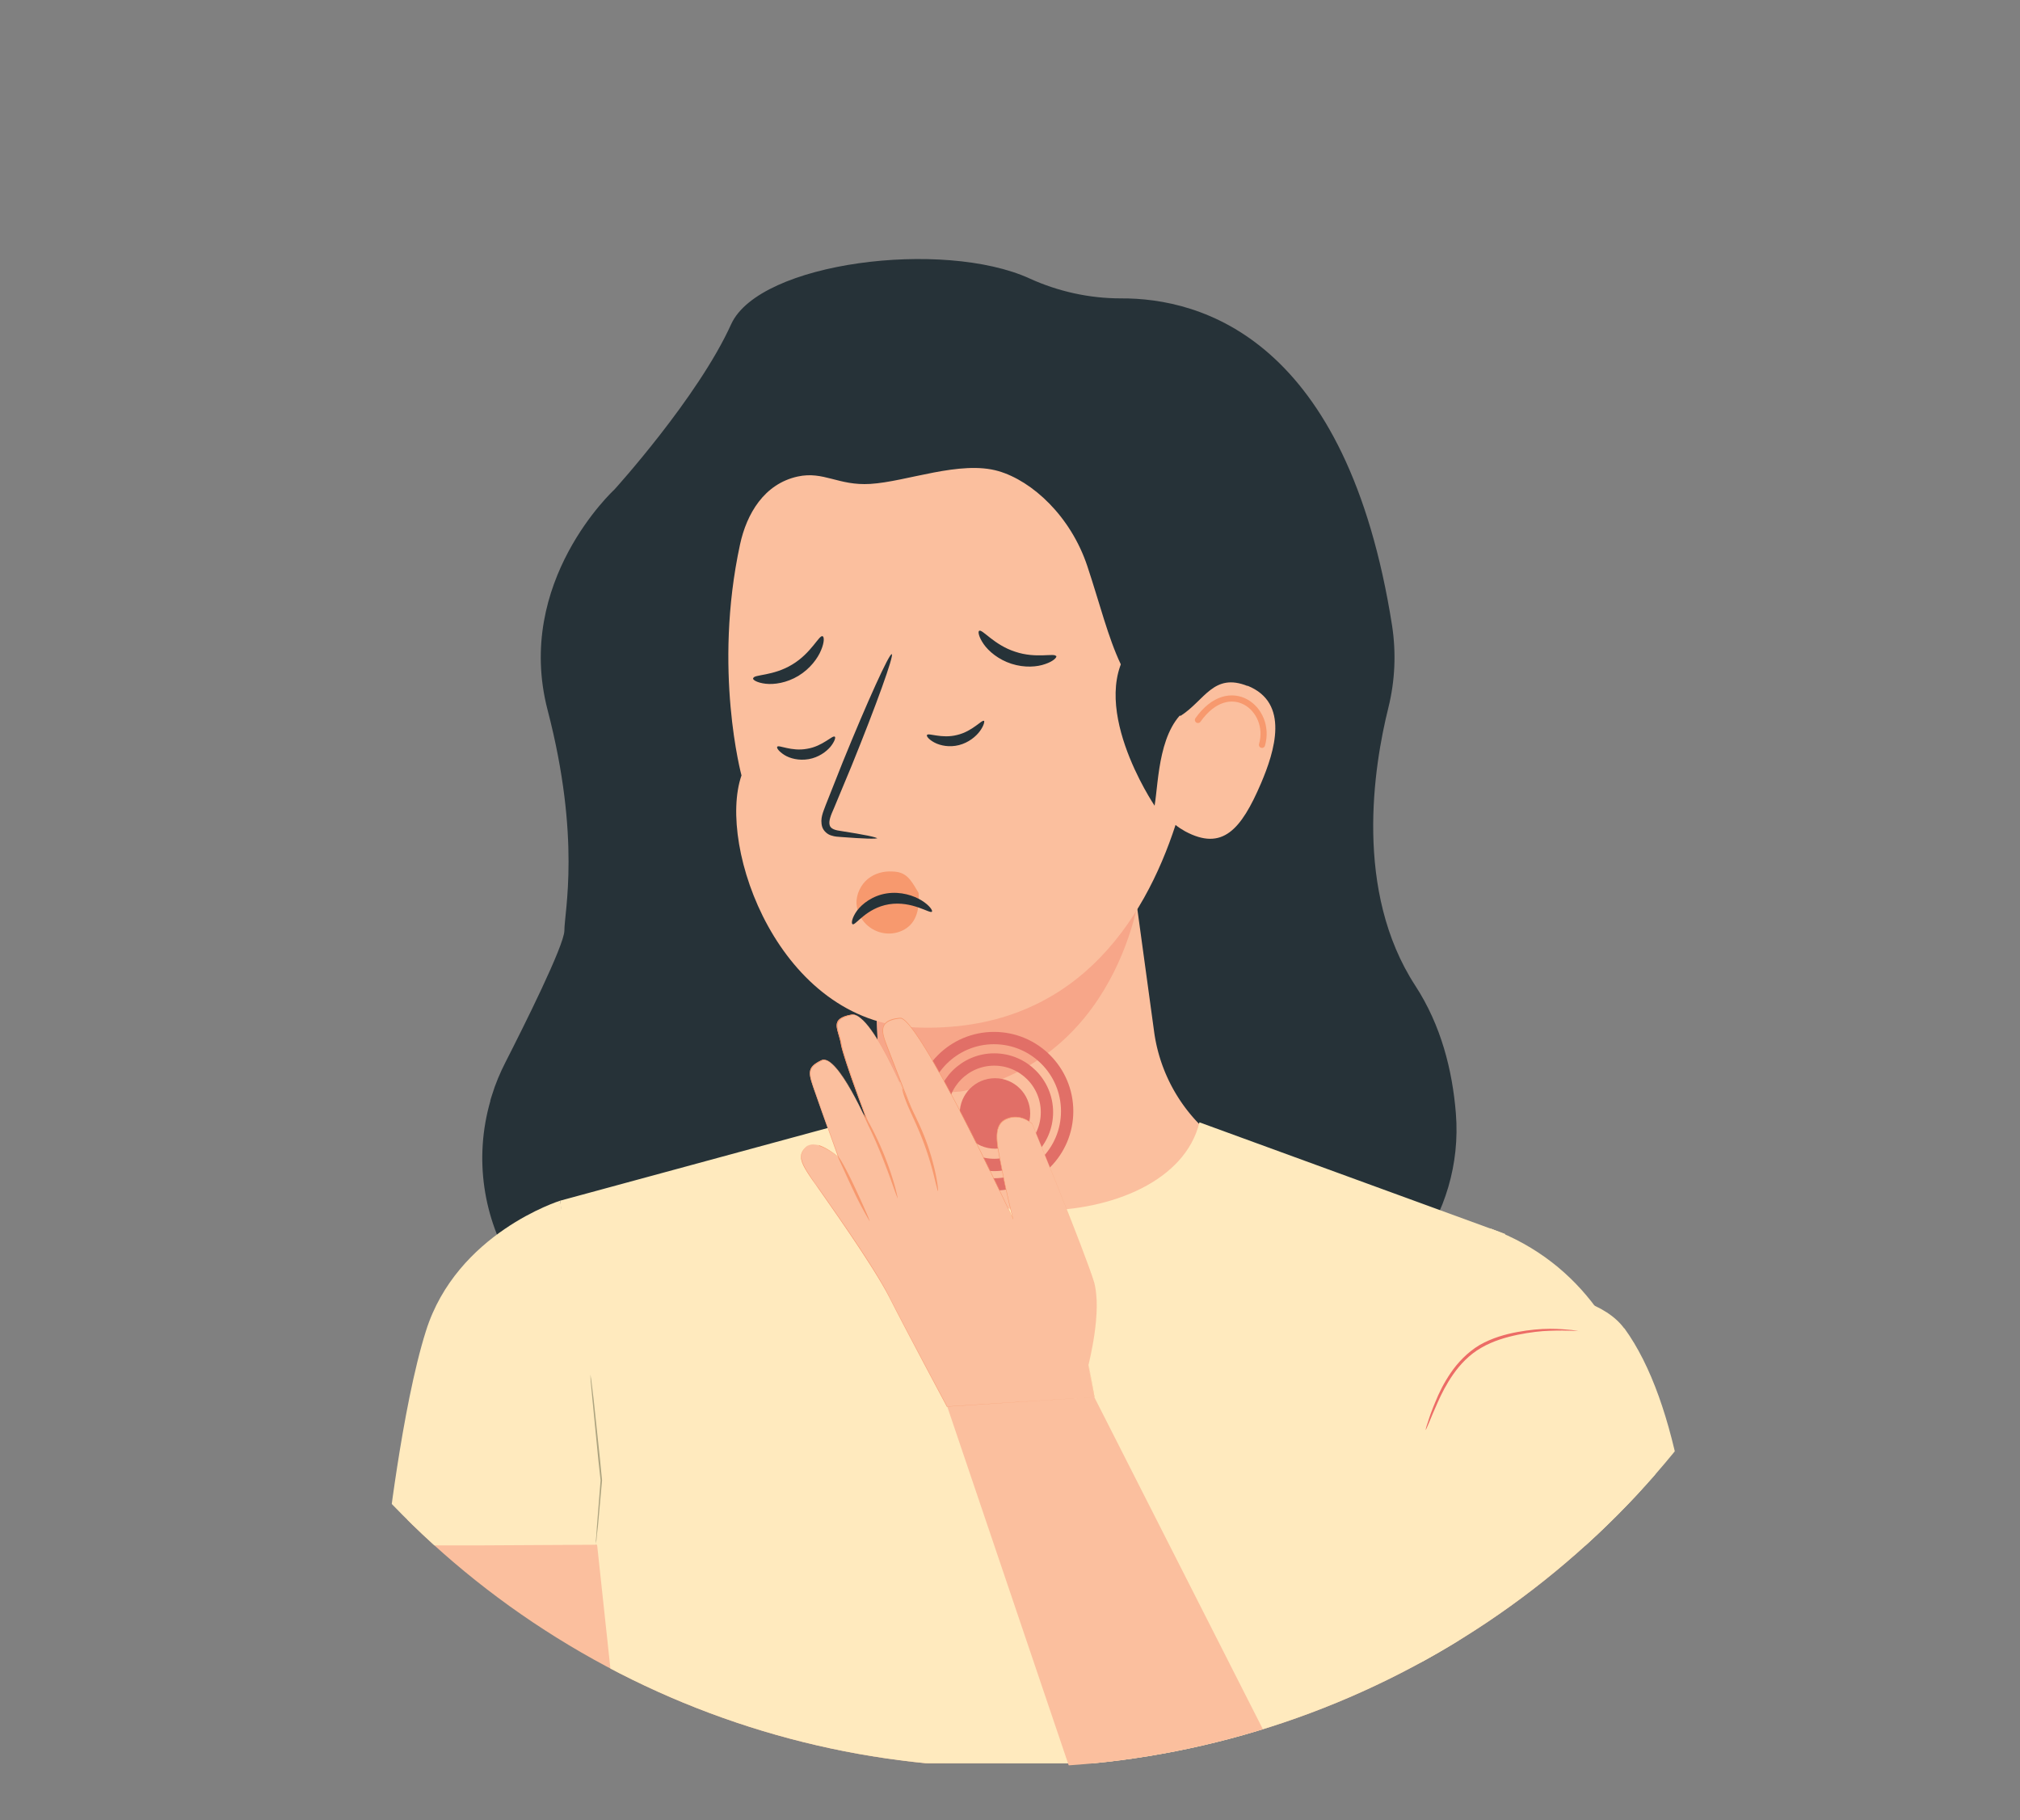 <svg xmlns="http://www.w3.org/2000/svg" xmlns:xlink="http://www.w3.org/1999/xlink" xml:space="preserve" id="Layer_1" x="0" y="0" style="enable-background:new 0 0 82 73.87" version="1.1" viewBox="0 0 82 73.87"><rect x="0" y="0" width="82" height="73.87" fill="#808080" stroke="none"/><style type="text/css">.st29{fill:#ada480}.st33{fill:#ffeabe}.st35{fill:#fbbf9e}.st36{fill:#f7996e}.st37{fill:#263238}.st47{fill:#f7a689}.st50{fill:none;stroke:#f7996e;stroke-width:.25;stroke-linecap:round;stroke-miterlimit:10}.st158{fill:#e16f67}.st159{fill:none;stroke:#e16f67;stroke-width:.5;stroke-miterlimit:10}.st160{fill:#ec6c66}</style><g><defs><circle id="SVGID_00000018943450390943970570000004697452572298812061_" cx="41" cy="36.93" r="34.8"/></defs><clipPath id="SVGID_00000127031544958117763320000017305979368887401344_"><use xlink:href="#SVGID_00000018943450390943970570000004697452572298812061_" style="overflow:visible"/></clipPath><g style="clip-path:url(#SVGID_00000127031544958117763320000017305979368887401344_)"><path d="M19.9 44.68c.02-.08.05-.16.07-.23.14-.46.33-.91.55-1.34.72-1.41 2.39-4.75 2.39-5.34 0-.75.68-3.73-.68-8.95s2.71-8.95 2.71-8.95 3.39-3.73 4.74-6.71c1.15-2.53 8.62-3.45 12.11-1.86 1.16.53 2.43.81 3.7.81 3.29-.02 9.19 1.64 11.02 13.28.17 1.11.12 2.24-.15 3.33-.6 2.41-1.4 7.45 1.09 11.28 1.05 1.61 1.51 3.44 1.65 5.19.33 4.12-2.45 7.86-6.46 8.89l-12.84 3.3c-1.31.34-2.68.36-4 .07l-9.43-2.08c-4.82-1.06-7.83-5.96-6.46-10.7l-.01.01z" class="st37"/><path d="m45.65 33.1 1.2 8.77a6.656 6.656 0 0 0 3.24 4.85c3.4 1.99 10.12 5.31 13.49 7.73 5.04 3.62 3.27 17.12 3.27 17.12H16.7s-.66-10.3.3-13.81c1.21-4.42 5.83-6.42 8.45-7.41 1.89-.72 6.43-2.67 8.82-3.7.92-.4 1.49-1.32 1.45-2.32l-.19-4.35 10.12-6.89v.01z" class="st35"/><path d="M46.35 35.72s-.61 7.07-7.19 8.55c-.95.21-3.45-.22-3.51-1.27l-.07-1.99 10.77-5.29z" class="st47"/><path d="M50.64 27.84c-1.38-.55-1.74.59-2.71 1.21-2.42-.45-2.79-3.07-3.79-6.07-.67-2.02-2.23-3.46-3.61-3.86-1.55-.45-3.72.43-5.2.52-1.3.08-1.89-.53-2.95-.3-1.36.3-2.07 1.51-2.34 2.76-1.1 5.09.06 9.37.06 9.37-1 2.89 1.52 10.02 7.08 10.23 6.41.24 9.27-4.32 10.54-8.22.12.1.25.18.39.26 1.51.81 2.27-.06 3.08-1.95.55-1.29 1.18-3.27-.55-3.96v.01z" class="st35"/><g><path d="M35.58 45.24c1.23 5.23 11.97 5.04 13.11.31l12.41 4.53-2.45 21.5-33.46-.03-2.45-22.82 12.85-3.49h-.01z" class="st33"/><path d="M67.26 62.72s.88-10.03-6.75-12.86L58.4 62.72h8.86zM24.94 62.69l-2.2-13.96s-4.2 1.31-5.45 5.29c-.98 3.1-1.6 8.7-1.6 8.7h3.81l5.44-.03z" class="st33"/><path d="M59.62 55.39s0 .02-.02.07c-.01.06-.03.12-.05.21-.04.19-.1.46-.18.78-.14.67-.34 1.57-.55 2.57-.06.3-.13.59-.18.87.05.81.09 1.51.11 2.02.02.24.03.44.04.59 0 .06 0 .12.01.16v.05-.22c0-.15-.01-.35-.02-.59-.02-.51-.05-1.21-.09-2.02.06-.27.12-.56.19-.86l.54-2.58c.06-.32.12-.59.15-.78.02-.09.03-.16.04-.21 0-.05.01-.07 0-.08l.01.02zM24.18 62.72s0-.02.01-.05c0-.04.01-.09.02-.15.01-.14.03-.32.06-.55.04-.48.1-1.14.17-1.89-.03-.26-.05-.54-.08-.82-.1-.95-.19-1.81-.26-2.45-.04-.31-.07-.56-.09-.74-.01-.08-.02-.15-.03-.2 0-.05-.01-.07-.01-.07v.07c0 .05 0 .12.01.2.02.18.04.44.07.74.06.64.15 1.5.24 2.45.03.28.06.56.09.82-.06.75-.11 1.41-.15 1.89-.01.23-.03.42-.04.55v.15c0 .03 0 .05-.01.05z" class="st29"/></g><path d="M51.23 30.23c.42-1.46-1.31-2.83-2.6-1.01" class="st50"/><path d="M46.03 26.09c-2.07 2.31.84 6.61.84 6.61.17-1.05.16-3.2 1.44-4.02-.6-1.27-1.21-1.62-2.28-2.59zM30.58 27.52c.03-.15.81-.08 1.58-.55.77-.46 1.09-1.2 1.23-1.15.07.02.08.24-.06.57-.13.32-.44.75-.92 1.04-.48.29-.99.36-1.33.32-.35-.04-.53-.16-.51-.22l.01-.01zM35.61 34.03c0-.05-.55-.16-1.45-.3-.23-.03-.44-.08-.48-.24-.05-.17.05-.41.17-.68.23-.55.47-1.13.72-1.73 1-2.46 1.73-4.49 1.63-4.53s-.99 1.92-1.99 4.38c-.24.61-.47 1.19-.69 1.74-.09.26-.25.55-.14.9.06.17.22.3.37.34.15.05.27.05.39.06.91.07 1.47.09 1.48.04l-.01.02zM42.87 26.63c-.06-.14-.81.11-1.66-.18-.85-.27-1.33-.92-1.46-.85-.06.03-.02.25.18.54s.6.63 1.13.8c.53.17 1.04.13 1.37.01.33-.11.48-.27.45-.33l-.01.01z" class="st37"/><path d="M34.77 36.68c.02.32.17.61.38.82.42.42 1.07.51 1.57.22.5-.29.61-.85.57-1.48-.24-.39-.41-.77-.86-.85-.07-.01-.14-.02-.21-.02-.35-.02-.7.07-.99.3-.28.23-.48.62-.46 1.01z" class="st36"/><path d="M34.61 37.51c.11.07.55-.66 1.48-.81.94-.15 1.67.4 1.74.3.04-.04-.09-.25-.41-.45s-.85-.38-1.43-.29c-.57.09-.99.42-1.2.7-.21.29-.24.52-.18.55z" class="st37"/><path d="m44.42 56.7 10.14 19.97-8.89 1.73-7.22-21.32z" class="st35"/><circle cx="40.39" cy="45.19" r="1.43" class="st158"/><circle cx="40.36" cy="45.14" r="2.14" class="st159"/><circle cx="40.35" cy="45.1" r="2.97" class="st159"/><g><g><g><path d="M44.19 55.37s.56-2.17.22-3.33-2.51-6.43-2.51-6.43-.46-.46-1.06-.19c-.6.27-.34 1.16-.16 2.08.17.92.44 1.98.44 1.98s-3.83-8.23-4.6-8.16-.76.45-.62.86c.14.4 1.35 3.49 1.35 3.49s-1.77-4.66-2.69-4.49-.53.58-.42 1.19c.1.61 1.16 3.39 1.16 3.39s-1.31-3.04-1.96-2.73c-.64.31-.52.54-.24 1.35s.92 2.58.92 2.58-.88-.77-1.28-.42c-.4.35-.23.68.24 1.36s2.45 3.43 3.13 4.78 2.33 4.42 2.33 4.42l5.98-.38-.24-1.33.01-.02z" class="st35"/><path d="M38.44 57.09s-1.65-3.1-2.33-4.43c-.6-1.17-2.2-3.45-2.88-4.42-.1-.15-.19-.27-.25-.35-.47-.68-.64-1.01-.24-1.36.17-.14.44-.12.8.08.23.13.42.28.48.33-.07-.2-.65-1.81-.91-2.56-.02-.05-.03-.09-.05-.13-.24-.7-.32-.93.29-1.22.06-.03.12-.03.19 0h.02c.28.11.67.6 1.13 1.46.24.44.44.86.54 1.09-.24-.63-1.01-2.7-1.1-3.21-.02-.13-.06-.26-.09-.37-.06-.22-.12-.41-.03-.56.08-.12.25-.21.55-.26.21-.04.48.17.81.63.26.37.56.89.88 1.55.24.49.46.99.63 1.4-.37-.95-.91-2.32-.99-2.58-.06-.19-.12-.42 0-.6.1-.15.3-.24.63-.27h.06c.36.11 1.21 1.47 2.54 4.05.95 1.84 1.83 3.72 1.98 4.05-.06-.23-.28-1.13-.43-1.92l-.06-.31c-.08-.4-.16-.78-.15-1.09.01-.35.13-.57.37-.68.59-.27 1.06.19 1.07.19.02.05 2.17 5.29 2.51 6.44.33 1.13-.2 3.27-.22 3.33l.24 1.33-5.99.39zm-5.21-10.61c-.18-.06-.36-.06-.48.05-.19.17-.26.34-.2.55.05.2.2.45.44.8.06.09.14.2.25.35.68.97 2.29 3.25 2.88 4.43.67 1.31 2.27 4.31 2.33 4.42l5.97-.38-.23-1.32s.56-2.19.22-3.33c-.33-1.14-2.47-6.33-2.51-6.43-.02-.02-.48-.45-1.05-.19-.24.11-.36.32-.37.67 0 .31.07.69.15 1.09l.06.31c.17.9.44 1.96.44 1.98h-.01c-.04-.08-3.67-7.88-4.54-8.14h-.05c-.32.03-.53.12-.62.26-.11.17-.05.4.01.59.11.32.93 2.41 1.24 3.19.07.18.11.29.12.3h-.01s-.05-.11-.12-.29c-.17-.42-.5-1.22-.88-2.01-.46-.94-1.07-2.02-1.53-2.17a.257.257 0 0 0-.15-.01c-.3.06-.47.14-.54.26-.09.14-.03.32.03.55.03.11.07.24.09.37.1.6 1.15 3.36 1.16 3.39h-.01s-1.08-2.47-1.75-2.72a.233.233 0 0 0-.2 0c-.6.29-.53.5-.29 1.21.01.04.03.09.05.13.27.8.91 2.56.92 2.58v.02-.01s-.41-.35-.79-.47l-.03-.03z" class="st36"/></g><path d="M38.07 48.34s-.07-.24-.16-.63c-.1-.39-.25-.92-.47-1.48-.22-.57-.47-1.06-.62-1.43-.15-.37-.21-.62-.19-.62s.1.23.27.59.43.85.65 1.42.36 1.11.44 1.5c.08.39.1.64.09.64l-.01.01zM36.44 48.64s-.08-.19-.19-.51-.27-.75-.46-1.23c-.19-.47-.38-.9-.53-1.2-.14-.3-.23-.49-.22-.5.01 0 .13.17.29.47a12.61 12.61 0 0 1 .99 2.45c.09.33.13.53.12.53v-.01zM35.3 49.56s-.34-.56-.68-1.29c-.17-.36-.32-.69-.43-.93s-.18-.38-.17-.39c.04-.03.36.55.7 1.28s.6 1.32.58 1.33z" class="st36"/></g><g><g><path d="M65.93 53.91c-.35-.48-.96-.87-1.69-1.11-3.13-1.02-7.16.38-7.09 5.97l.77 11.73.66 9.33-4.02-5.22-8.82 1.76s7.06 14.17 9.59 17.18 4.71 2.85 7.56 1.71c0 0 3.42-.91 4.93-9.99 1.31-7.84 2.51-25.33-1.88-31.36h-.01z" class="st33"/><path d="M65.14 93.16s-.03.05-.09.14-.15.22-.27.39c-.25.33-.65.82-1.29 1.29-.64.48-1.52.95-2.65 1.14-.56.09-1.18.13-1.81.01-.64-.11-1.28-.39-1.87-.79-1.18-.82-2.2-2.05-3.08-3.47-.9-1.41-1.79-2.97-2.71-4.61-1.82-3.3-3.74-6.97-5.7-10.87l-.04-.08.09-.02c.13-.03.27-.05.41-.08 2.92-.58 5.75-1.14 8.41-1.67h.04l.02.02c1.42 1.85 2.77 3.6 4.01 5.22l-.11.04c-.17-2.49-.32-4.78-.46-6.82-.15-2.03-.28-3.8-.38-5.27-.11-1.46-.19-2.61-.25-3.4-.03-.39-.05-.69-.06-.9 0-.1 0-.17-.01-.23v-.08s0 .03.01.08c0 .06.01.13.02.23.02.21.04.51.08.9.06.79.16 1.94.28 3.4.11 1.46.27 3.23.41 5.27.14 2.03.31 4.32.48 6.82v.2l-.11-.16c-1.25-1.62-2.6-3.37-4.02-5.22l.06.02c-2.66.53-5.49 1.1-8.41 1.68-.14.03-.28.06-.41.08l.05-.1c1.95 3.89 3.87 7.57 5.68 10.87.91 1.65 1.79 3.2 2.69 4.61.88 1.42 1.88 2.64 3.04 3.45.58.4 1.21.68 1.83.79.62.12 1.23.08 1.79 0a6.33 6.33 0 0 0 2.63-1.11c.64-.47 1.05-.94 1.3-1.27.12-.17.21-.29.28-.38.06-.09.1-.13.1-.13l.02.01z" class="st33"/></g><path d="M64.13 54.03s-.46-.05-1.21-.02c-.37.01-.81.06-1.3.16-.48.1-1.01.25-1.49.53-.49.28-.86.68-1.14 1.08s-.48.8-.63 1.14-.27.62-.35.82c-.08.19-.13.3-.14.3 0 0 .02-.12.09-.31.06-.2.16-.49.31-.84.14-.35.34-.76.62-1.17s.67-.83 1.17-1.13c.51-.29 1.05-.44 1.54-.53s.94-.13 1.32-.13.68.03.89.05c.21.03.32.06.32.05z" class="st160"/></g></g><path d="M33.89 29.9c-.09-.08-.49.39-1.13.49-.64.12-1.16-.18-1.21-.08-.03.05.07.19.29.33s.59.24.99.17.71-.3.88-.5c.17-.21.22-.38.18-.41zM39.95 29.26c-.09-.07-.46.42-1.1.57-.63.16-1.16-.1-1.22 0-.03.05.08.19.31.31.23.12.6.2.99.1s.69-.35.85-.57.2-.4.16-.43l.01.02z" class="st37"/></g></g></svg>
